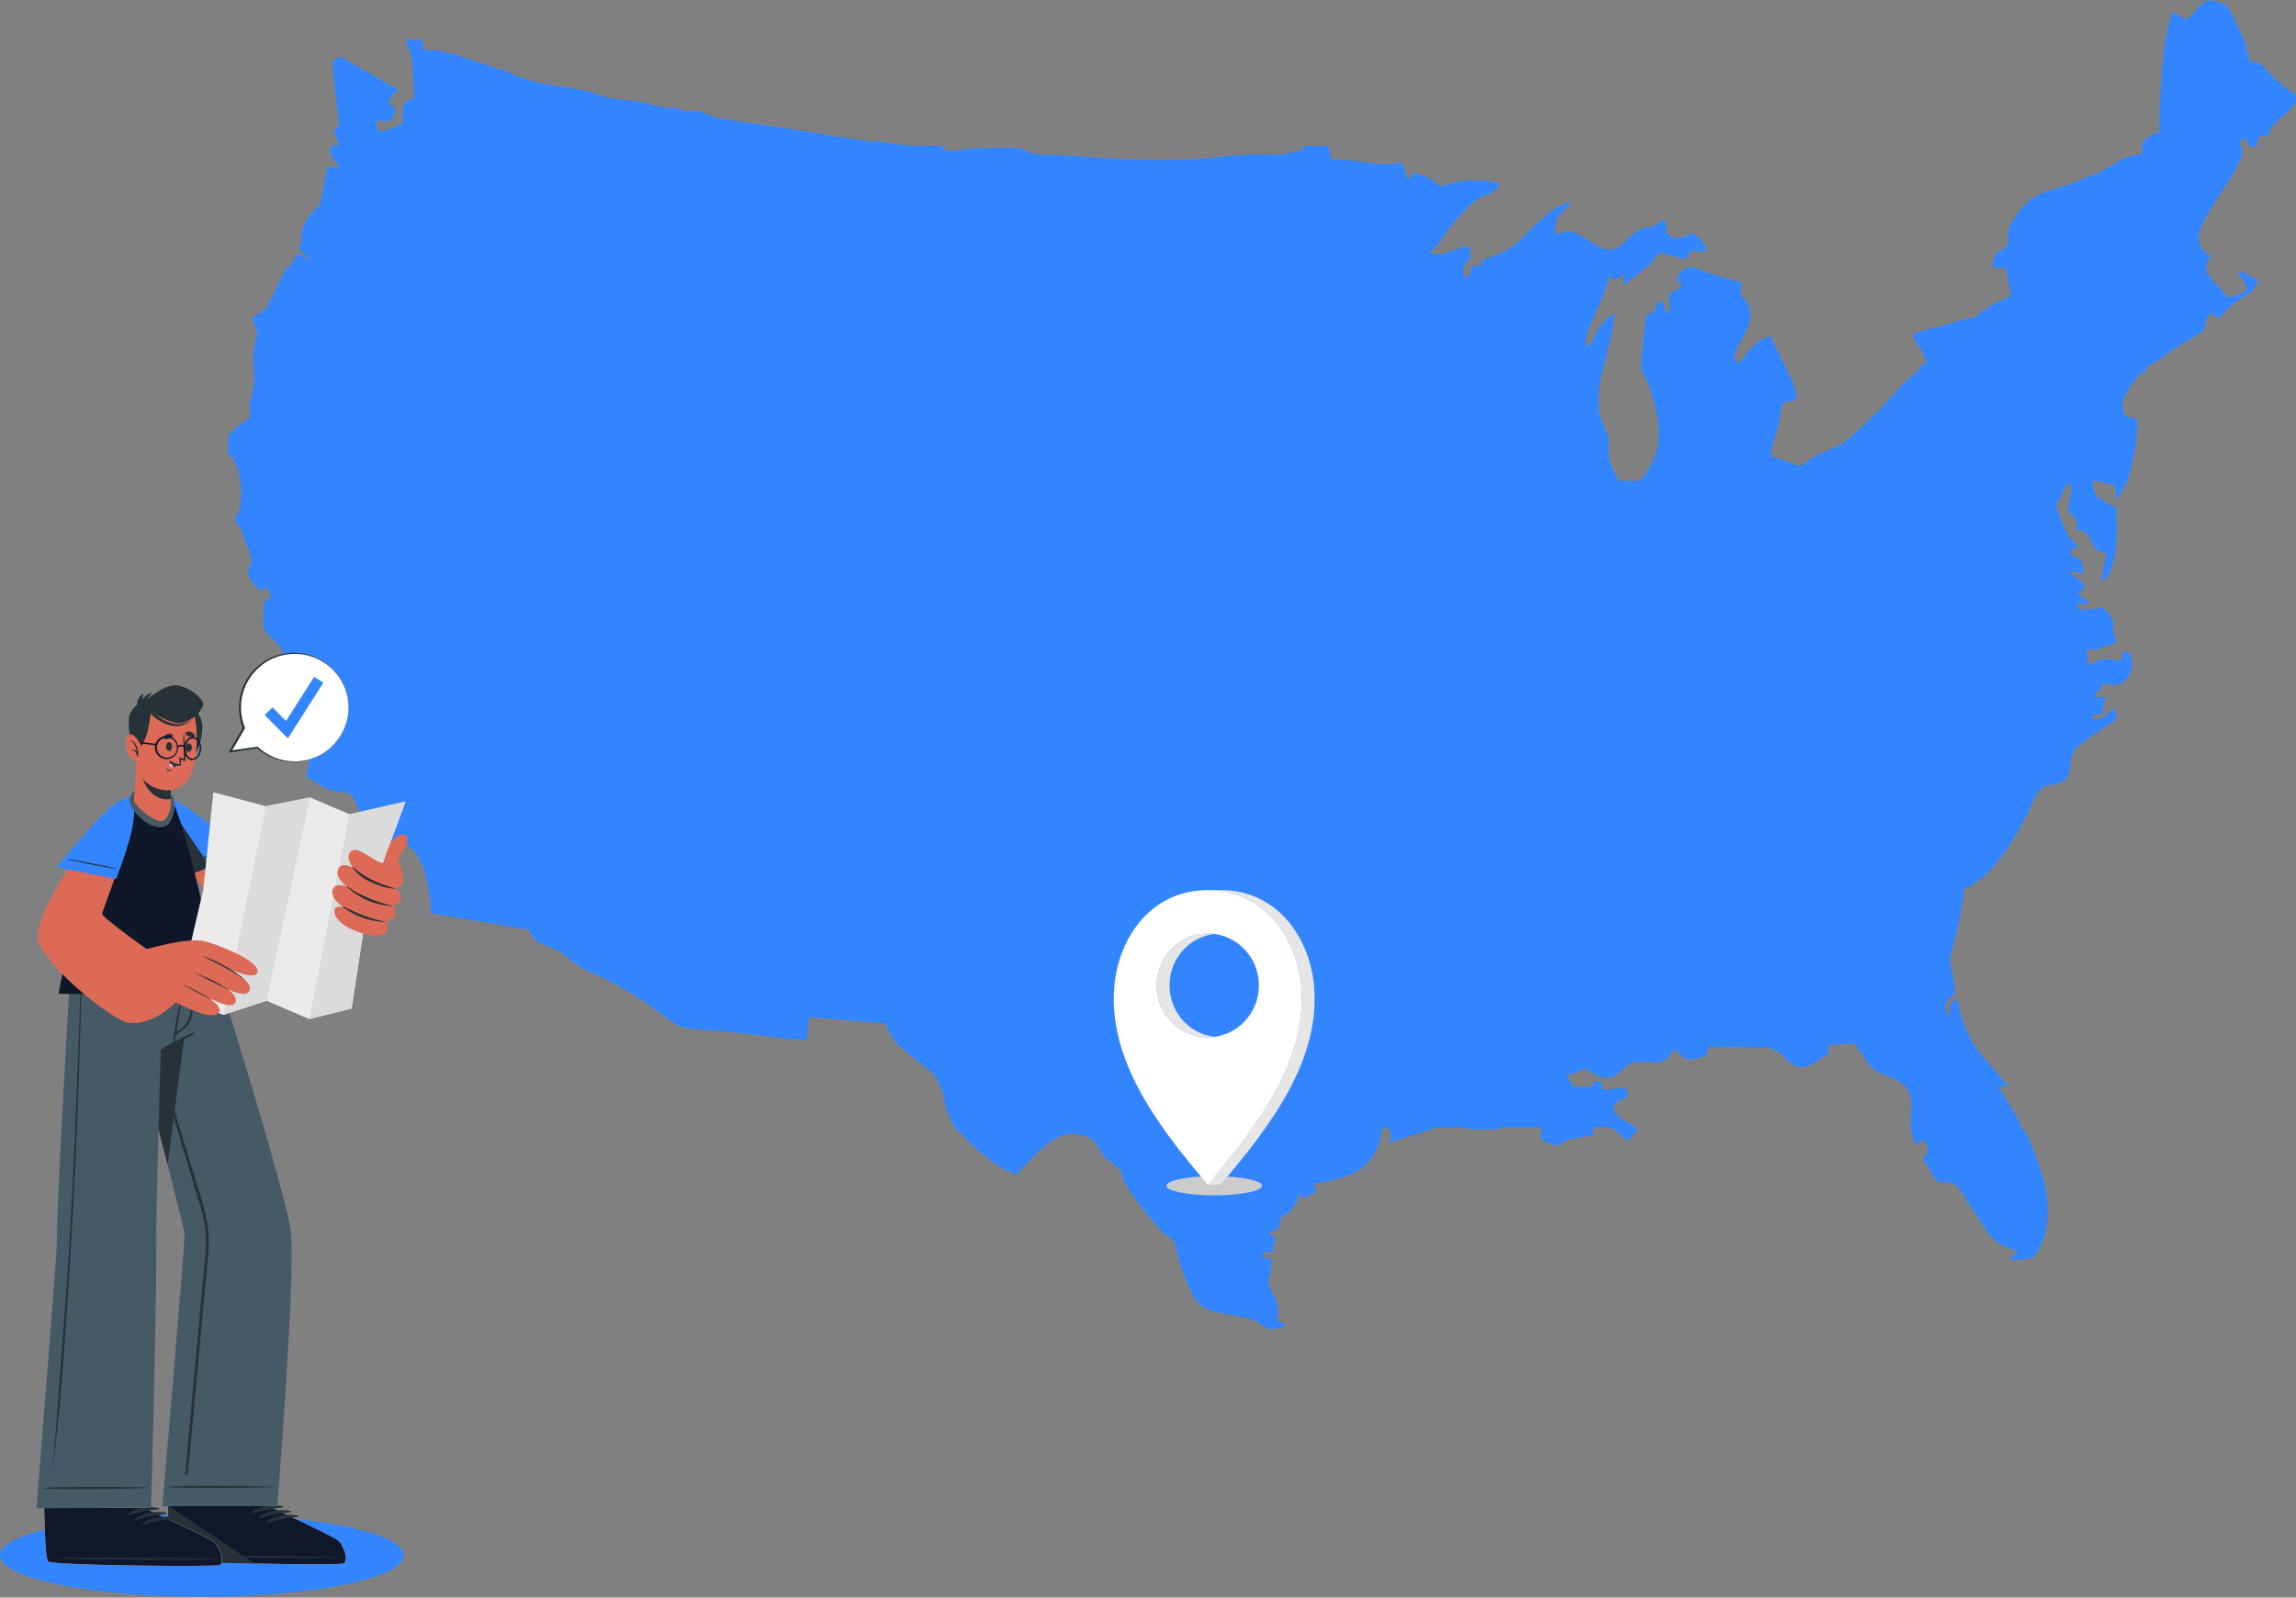 <svg width="503" height="350" viewBox="0 0 503 350" fill="none" xmlns="http://www.w3.org/2000/svg">
<rect x="0" y="0" width="503" height="350" fill="#808080" stroke="none"/>
<g clip-path="url(#clip0_4448_29444)">
<path d="M328.816 246.97H337.714C337.714 246.97 337.621 248.594 337.569 249.452C339.006 250.579 339.223 250.486 341.455 251.075C343.367 249.059 345.506 249.462 349.195 248.697C349.123 248.118 349.02 246.97 348.834 246.97H352.316C353.649 246.97 355.489 249.307 356.522 249.845C357.173 249.483 358.352 248.046 358.682 247.053C358.589 246.929 358.476 247.074 358.372 247.074C356.75 245.647 354.094 245.151 353.422 242.814C354.073 240.922 354.693 241.305 356.316 240.561C356.77 239.31 356.543 239.154 355.954 238.286L351.107 238.772L350.9 237.066L349.299 236.932L348.741 238.059L344.896 238.079C344.276 237.273 343.615 236.611 343.253 235.65C344.049 235.412 344.772 235.143 345.62 234.802C347.314 234.12 346.932 233.996 348.214 234.771C354.549 238.586 354.921 233.106 358.207 232.693C363.188 232.052 363.694 234.202 366.464 230.356C366.495 230.305 366.557 230.232 366.588 230.191C366.619 230.139 366.681 230.046 366.712 230.005C366.743 229.974 366.784 229.881 366.836 229.829C368.882 231.773 368.841 232.672 372.603 231.7C374.546 231.194 373.719 230.646 374.36 229.302L386.41 229.467C389.148 229.695 389.975 230.708 391.815 232.496C395.246 235.836 397.715 232.145 400.588 230.997L400.557 228.95L406.241 228.64L409.889 233.706C411.853 235.598 413.693 235.598 416.049 236.952C419.914 239.175 418.374 243.528 418.581 247.095C418.653 247.095 418.953 249.555 419.821 250.961C420.823 250.424 419.904 250.434 421.082 249.658C422.839 251.065 422.487 252.078 421.299 253.99L422.818 256.368C425.112 261.682 426.859 256.472 429.887 261.351C431.757 264.37 433.566 267.079 435.819 270.656C436.067 270.656 436.294 270.956 436.552 271.235C438.485 273.344 439.446 272.92 441.916 274.254C441.389 276.012 441.844 274.44 441.192 275.029C440.769 275.402 440.996 274.43 440.366 275.97C441.554 276.249 444.438 275.836 445.512 275.464C446.701 273.933 447.496 272.093 447.993 270.656C449.264 264.949 448.489 260.431 446.752 255.386C445.667 252.264 444.375 248.521 442.97 247.095C441.358 243.528 439.611 241.139 437.896 238.296C438.082 238.183 437.761 237.697 439.095 237.986C439.363 238.038 439.415 238.09 439.415 238.131C439.446 238.09 439.57 238.255 439.942 238.038C436.211 233.003 431.695 229.953 429.783 222.809C429.463 222.809 429.07 220.545 428.905 219.098C427.344 219.253 427.045 219.863 427.045 222.272C427.045 222.261 427.045 222.085 427.045 222.085H427.096C427.169 222.085 427.045 222.375 427.045 222.447V222.747H427.096C424.43 220.09 428.161 217.981 428.295 217.619C428.254 215.769 427.706 213.329 427.344 211.509C426.838 209.018 428.988 204.954 429.856 197.821C430.042 197.821 430.197 196.022 430.217 194.802C431.581 194.14 431.871 194.099 433.194 193.127C438.195 189.509 443.404 180.69 445.936 174.27C446.06 174.27 446.184 174.249 446.298 173.97C447.404 171.23 450.349 172.553 452.281 170.91C454.245 169.235 453.139 165.502 454.669 164.086C456.808 162.122 460.032 159.909 462.688 158.338C464.063 157.511 463.794 156.766 463.246 155.34C461.624 155.888 460.435 158.338 458.213 157.428C458.678 156.415 459.081 156.58 460.446 156.446L461.2 152.672L458.875 152.755C459.061 152.31 459.288 151.442 459.526 151.442C459.949 151.442 460.425 150.429 460.911 149.571C465.685 151.928 468.32 145.963 466.657 143.461C466.068 142.571 466.388 142.882 465.365 142.53L464.559 144.794C463.246 144.691 462.171 144.257 460.828 144.412C458.999 144.629 459.484 145.373 457.387 145.466L457.159 142.21C458.751 142.385 459.154 142.499 460.58 141.848C461.438 141.445 463.071 141.093 463.773 140.597C461.975 136.834 463.846 137.195 462.44 135.097C460.766 132.626 460.652 133.225 457.542 133.484C456.529 133.567 455.65 133.649 454.896 133.06C456.012 131.778 455.764 132.098 457.635 132.533C457.097 130.796 455.96 131.168 455.371 130.041C455.805 129.059 455.216 129.927 456.064 129.173C456.27 128.987 456.601 129.038 456.922 128.759C456.859 128.625 456.766 128.563 456.653 128.563H456.642C455.857 126.567 454.121 126.34 453.325 125.461C454.607 124.996 454.875 125.606 456.363 125.637C456.405 121.295 454.917 123.156 453.501 121.057C454.338 119.713 454.069 120.437 455.33 119.744C454.596 118.875 453.511 118.162 452.86 116.942C452.25 115.795 451.785 114.337 451.238 113.127C449.78 109.891 450.824 110.718 452.054 107.679C452.653 106.2 452.137 106.407 453.304 106.097C453.945 106.49 453.718 106.19 453.77 106.934C453.873 108.216 453.067 110.294 453.108 111.339C453.18 113.427 455.382 112.507 455.02 116.208C459.205 116.208 457.004 120.881 461.386 121.067C461.272 123.311 460.466 124.624 460.446 127.415C461.603 126.94 462.078 125.782 462.543 124.51C464.052 120.426 463.846 115.34 463.546 111.049C462.905 110.863 462.161 110.625 461.634 110.274C461.004 109.86 461.221 109.902 460.787 109.56L459.846 109.168C458.606 108.402 458.585 106.655 458.523 105.332H458.937C460.497 105.663 461.21 105.89 463.246 106.304C463.649 107.203 463.494 108.175 463.505 109.395C464.507 108.816 465.406 106.511 466.15 105.084C467.773 100.09 468.641 93.05 468.072 91.675C466.088 91.251 465.127 91.809 465.044 89.204C464.982 87.529 465.706 86.268 466.46 85.13C467.525 83.538 468.661 81.491 469.964 81.491C470.656 79.351 471.39 79.971 472.216 79.372C474.531 77.687 476.392 76.26 478.965 74.802C485.124 71.318 481.662 72.972 484.122 68.475C484.897 69.023 485.114 69.302 486.251 69.674L488.152 67.575C491.49 64.226 493.691 65.043 494.591 61.362C493.133 60.814 492.017 59.615 490.436 59.47C490.674 61.259 491.707 60.68 492.152 63.512C490.87 64.298 489.837 64.908 487.894 65.135C486.685 62.747 482.241 60.08 483.522 57.929C483.688 56.503 483.936 56.72 484.308 56.275C482.21 54.58 480.866 53.567 482.272 49.783C484.06 44.965 490.384 37.718 491.139 33.779C491.201 33.458 491.211 34.378 491.201 32.238C491.139 32.238 490.043 31.773 491.304 30.315C493.826 31.339 491.067 32.166 494.157 32.166C494.136 32.124 494.208 32.104 494.157 32.166L494.983 29.912L496.988 29.736C497.195 26.997 500.078 25.994 501.484 24.184C502.031 23.481 503.044 22.716 503.044 22.055V20.835C501.391 19.977 499.84 18.529 498.187 17.061C496.265 15.355 496.316 13.856 492.761 13.319C492.617 12.088 492.131 10.806 491.676 8.666C490.736 7.239 489.33 3.414 488.163 1.801C487.573 0.995 487.005 0.788 485.92 0.416C482.024 -0.887 481.869 2.36 478.944 4.324L475.875 2.577C475.244 4.676 474.759 7.229 474.387 8.656C473.322 17.227 473.157 22.158 473.085 28.93C470.356 29.757 469.344 30.78 469.25 32.218C469.25 33.644 469.251 33.603 469.24 33.696C469.24 33.696 469.24 33.81 469.24 33.861C464.951 33.81 462.12 37.077 458.833 38.203C456.953 38.855 455.278 39.651 453.573 40.313C449.284 41.987 445.295 41.253 440.748 48.625C439.136 51.261 440.665 53.101 439.312 54.218C437.524 55.696 437.42 54.332 436.532 57.898C436.459 57.898 436.397 57.847 436.304 58.064C437.575 59.181 437.327 58.726 439.446 58.705L440.541 64.722C439.642 65.466 436.966 66.304 435.519 67.358C430.672 70.894 433.803 69.064 430.786 69.829C428.781 70.346 426.869 71.049 424.74 71.587C423.035 72.021 420.431 72.507 419.004 73.365C419.697 75.236 421.309 77.004 422.187 79.351C421.578 79.847 420.896 79.32 420.172 81.46C417.589 82.887 414.509 86.784 412.525 88.935C411.45 90.093 410.551 90.91 409.435 92.016C407.936 93.484 404.681 96.637 402.604 97.764C401.25 98.477 399.627 98.829 398.191 99.625C396.661 100.483 395.566 101.331 394.274 102.127C392.094 101.465 390.409 100.576 387.898 99.925C388.187 97.268 388.735 96.286 389.396 94.094C389.965 92.192 389.975 90.196 390.533 88.439C390.998 87.767 392.683 88.046 393.458 87.674C393.881 86.092 392.528 82.897 391.598 81.471C391.453 81.471 391.318 80.592 391.205 80.385C390.564 79.206 390.068 78.1 389.479 77.035C389.159 76.456 388.983 76.063 388.694 75.381L387.949 73.696C382.565 74.554 381.211 82.308 380.002 78.296C379.382 76.219 385.655 70.832 382.669 66.293C381.129 63.957 380.984 65.425 381.656 61.931C379.279 61.383 375.91 60.287 373.492 59.501C372.737 59.253 368.407 56.72 367.415 61.434C368.128 61.951 367.921 61.796 368.459 62.458C367.704 63.244 368.056 63.471 365.741 64.091V68.568C364.418 68.568 365.203 67.731 364.015 65.849C361.927 66.81 363.601 68.361 360.635 68.971C360.325 72.341 359.581 77.118 359.53 80.354C359.53 80.643 359.633 81.481 359.685 81.481C359.933 81.481 360.729 83.394 361.276 84.707C361.876 86.102 362.361 87.932 362.723 89.555C364.201 96.306 363.343 100.359 359.344 105.332H354.59C353.288 102.344 352.43 101.486 352.409 98.829C352.368 95.397 352.626 96.089 351.386 93.463C350.745 92.109 350.353 90.827 350.249 89.131C350.084 86.361 350.456 82.918 351.014 81.491C351.924 77.924 353.329 72.972 353.701 68.723C351.345 69.788 350.177 71.938 349.092 74.14C348.513 75.319 348.72 75.578 347.593 75.764C346.312 73.468 352.11 64.743 352.368 60.628C354.166 61.579 353.804 61.176 355.923 60.235C355.861 60.731 355.654 61.155 355.623 61.486C355.582 62.261 355.437 61.879 355.871 62.365L359.86 59.191C360.77 58.488 361.287 57.909 361.7 57.909C362.279 56.482 362.661 56.306 363.581 55.366L369.368 56.823C370.298 54.621 370.867 54.869 372.53 55.117C375.31 55.531 372.871 52.533 370.794 51.003C369.905 51.468 368.913 51.985 367.58 52.119C365.689 52.316 366.609 51.902 365.141 51.065C364.976 49.928 365.193 49.204 364.769 48.335C363.891 48.087 363.622 49.111 362.041 49.545C360.749 49.897 359.612 49.959 358.62 50.641C357.318 51.52 355.2 54.084 353.763 54.518C351.19 55.314 348.906 53.184 347.335 52.223C344.565 50.517 344.09 50.32 340.7 51.354C340.215 46.816 342.767 46.805 344.111 44.107C340.845 45.017 338.695 47.126 336.432 49.235C334.148 51.344 332.443 53.742 329.374 55.19C326.263 56.668 324.723 56.461 324.393 57.888C324.341 57.888 324.32 57.95 324.32 58.25L322.429 58.281C322.398 58.364 322.357 58.384 322.336 58.457C322.315 58.529 322.274 58.581 322.253 58.674C322.222 58.829 322.191 58.922 322.16 59.025C322.16 59.077 322.15 59.118 322.14 59.181C322.098 59.48 322.119 59.935 322.119 60.276L320.6 60.669C320.59 58.943 320.476 57.888 321.261 57.888C321.478 56.461 321.747 57.164 322.119 56.989L321.995 53.98C319.969 53.618 317.303 56.141 314.193 55.624C313.459 55.5 313.8 55.614 313.376 55.242C313.717 53.959 313.2 55.386 314.389 54.321C314.596 54.146 314.968 53.629 315.195 53.308C315.639 52.667 316.228 51.788 316.704 51.178C317.717 49.814 319.081 47.953 320.052 46.991C321.313 45.73 322.45 44.355 324.041 43.456C326.801 41.894 326.294 43.238 328.526 40.499C327.09 39.434 323.711 39.517 321.685 39.568C318.988 39.641 317.634 40.375 315.371 40.788C313.82 39.051 312.239 38.555 309.728 37.862C309.211 38.472 309.129 38.979 308.447 39.217C308.002 38.596 308.085 38.142 307.754 37.263C307.671 37.035 307.485 36.642 307.372 36.415L307.051 35.805C307.031 35.691 306.979 35.671 306.938 35.598C301.068 36.828 297.936 34.668 291.87 35.009C291.663 34.306 291.374 34.295 291.064 31.98H285.597C285.494 31.98 285.39 32.776 285.266 32.817C283.241 33.365 280.885 34.037 278.632 33.923C273.041 33.603 270.002 34.172 264.742 34.626C253.571 35.608 243.123 34.688 230.99 33.913C230.277 33.727 226.567 34.564 223.869 32.507C223.611 32.507 223.466 32.476 223.208 32.466C219.622 32.31 216.346 32.507 212.905 32.507C211.716 32.507 210.538 33.014 209.308 33.014C208.667 33.014 208.027 33.014 207.386 32.993C207.386 32.993 206.921 32.714 207.045 32.962L206.466 32.155V31.949H200.999C197.868 31.949 194.706 31.328 191.626 30.822V31.173C188.908 30.729 186.262 30.408 183.751 29.891C183.637 29.86 183.513 30.057 183.389 30.036C174.657 28.216 165.428 27.234 156.396 25.756V25.466C155.073 25.249 153.761 24.298 152.448 24.298H150.764L150.66 24.422C149.451 24.195 148.242 23.709 147.043 23.45L146.95 23.668C146.557 23.616 146.154 23.73 145.762 23.637C143.891 23.213 141.804 22.572 140.005 22.282C137.908 21.951 135.696 21.889 133.629 21.465C131.79 21.093 130.022 20.245 127.811 19.78C127.191 19.656 126.55 19.563 125.909 19.46H125.889C125.475 19.398 125.072 19.325 124.648 19.253C121.62 18.767 118.489 18.374 115.657 17.506C113.756 16.916 112.402 16.131 110.428 15.5C109.023 15.055 103.37 13.153 98.192 11.478L98.151 11.664C97.252 11.365 96.373 11.023 95.526 11.023H92.787L92.663 10.362H92.767C92.767 10.362 92.694 10.114 92.663 10.103L92.508 8.708H89.005L88.902 9.576C89.129 9.814 89.418 10.403 89.687 10.992C90.059 11.809 90.235 13.277 90.338 14.249C90.441 15.18 90.493 16.11 90.534 17.04C90.607 18.54 90.638 20.049 90.741 21.589C87.589 22.21 88.147 24.153 88.24 26.872C86.804 27.855 84.871 28.413 83.104 28.899C82.742 27.772 82.453 27.927 82.494 26.449L85.512 26.593C85.863 25.818 86.587 25.105 86.618 24.433C86.659 23.75 86.401 23.554 86.101 23.285C85.719 22.933 85.987 23.202 85.533 22.902L85.129 22.654C85.512 21.238 85.987 20.752 87.01 19.925L87.351 19.625C87.279 19.594 87.196 19.553 87.124 19.522C86.804 19.377 86.432 19.191 86.008 18.963C82.484 17.113 76.004 13.039 74.361 12.367C73.669 12.812 73.472 13.081 72.821 13.608C72.987 16.224 73.41 18.839 73.627 21.744C73.72 23.047 73.844 24.277 73.958 24.277C74.351 27.844 74.609 27.131 73.09 28.857L74.268 31.597C73.989 31.866 73.803 31.928 73.658 31.928H73.359C73.235 31.928 73.121 31.794 72.904 31.866L73.069 31.928H72.418C72.418 31.928 72.449 32.383 72.47 32.486C72.428 32.507 72.397 32.972 72.356 32.993C72.356 33.158 72.377 33.923 72.418 33.923H72.584C72.997 34.916 73.896 36.053 74.495 36.591L71.612 36.735C71.374 38.824 70.672 42.225 70.145 44.345C69.793 45.802 69.204 45.43 68.419 46.474C66.507 49.018 66.455 49.286 66.052 51.427C66.011 54.28 65.969 52.667 65.907 52.998C65.866 53.267 65.659 54.011 65.38 54.476L67.933 56.978L67.912 57.133L65.38 55.521C65.019 56.141 64.502 55.944 63.913 57.992C62.869 57.992 61.629 60.773 60.792 62.541C60.151 63.885 59.593 65.683 59.087 65.683C58.839 66.397 58.622 66.759 58.405 67.265L60.585 65.683L58.405 67.369C58.405 67.369 58.394 67.441 58.384 67.451L55.273 69.726L56.358 73.086L57.299 76.012L56.358 73.107C56.162 73.789 55.997 74.42 55.873 74.988L57.196 75.96L55.873 75.143C55.315 77.759 55.47 78.989 55.594 81.047C55.718 83.104 55.8 84.334 54.901 87.508C54.395 89.297 54.881 89.752 54.757 91.457C54.302 91.881 53.94 92.109 53.62 92.347V92.316C53.206 92.605 52.607 92.864 52.194 93.319C51.377 94.187 51.016 94.476 50.023 95.159V99.542C50.023 99.801 50.675 100.121 50.861 100.431L51.853 99.801H51.915L51.078 100.7C51.749 101.796 52.225 102.478 52.504 104.939C52.989 106.996 52.917 110.057 52.318 112.166L51.326 113.53C51.863 114.833 52.555 115.112 53.072 116.57C53.589 118.069 53.837 119.961 54.498 119.961C54.529 119.961 54.55 120.933 54.581 120.995C56.483 124.799 52.204 123.838 55.935 128.49H56.203L56.358 128.769C56.503 128.945 56.627 129.204 56.792 129.39C58.002 129.08 57.785 129.152 58.415 128.49H58.425C58.425 128.49 58.436 128.47 58.446 128.459C58.446 128.47 58.456 128.49 58.467 128.49C59.138 130.817 59.283 129.762 59.18 131.395L57.929 131.582C57.423 138.436 57.247 137.588 60.988 141.186C63.117 143.233 61.102 143.781 60.534 145.363C60.203 146.273 61.071 150.656 62.239 151.37C63.717 155.65 65.68 158.772 66.279 159.775C67.334 161.532 68.553 161.76 68.171 164.5C67.902 166.443 67.323 168.128 67.096 170.227C70.558 172.067 71.395 173.484 76.356 173.66C76.645 174.001 76.903 174.228 77.151 174.228C78.361 177.082 79.301 178.963 81.296 179.925C83.032 180.783 84.241 180.256 84.954 181.961C85.853 184.143 85.099 184.019 87.62 184.567C92.984 185.725 93.749 194.223 94.306 197.79C94.379 199.93 94.441 199.599 94.513 200.106L115.833 203.704C117.766 207.332 118.282 206.319 122.096 208.242C123.295 208.842 126.054 211.364 128.4 212.574C130.756 213.784 131.717 213.908 135.531 216.017C137.825 217.278 140.016 218.756 142.083 220.1L145.71 222.778L148.211 224.515C149.823 225.611 155.114 225.611 157.398 225.838C163.847 226.5 170.265 227.389 176.682 227.937L177.344 222.861L193.858 224.184C195.047 226.283 194.85 226.779 196.659 228.754C198.405 230.677 203.893 234.419 204.957 235.846C205.371 236.394 205.03 235.784 205.267 236.466L206.198 238.503C206.849 239.454 206.642 240.571 207.014 241.977C207.417 243.466 208.223 245.647 209.308 247.074C212.564 250.641 218.289 256.296 222.888 257.268C224.169 255.51 228.024 251.654 229.863 250.32C231.372 249.235 232.84 248.387 235.113 248.439C237.087 248.48 239.319 249.131 240.095 250.455C242.575 254.673 241.49 252.946 244.921 255.851C246.14 256.875 245.489 256.927 246.171 258.457C247.773 262.096 252.217 267.203 255.131 270.522H255.565C255.514 270.522 255.452 270.522 255.4 270.522H255.565C256.878 271.514 257.384 271.783 257.839 274.316C258.304 276.942 260.526 282.339 261.652 284.334C264.36 289.131 272.555 287.064 276.472 290.289C278.063 291.612 279.634 291.282 281.649 290.517C281.133 289.586 280.399 289.72 279.706 289.183C281.184 284.438 277.071 282.763 278.053 279.733C278.518 278.296 278.539 277.48 278.642 275.918L276.699 275.412L276.771 274.182L278.931 274.523C278.869 272.9 278.931 272.414 279.634 271.163L278.394 270.667L278.198 270.212C279.303 269.312 279.272 269.467 280.285 268.94C280.327 265.487 281.608 266.521 282.569 265.518C282.569 265.518 282.982 264.877 283.055 264.784C283.913 263.574 284.336 263.357 284.429 261.734C285.959 262.065 284.894 261.93 286.041 262.644C286.91 261.589 287.023 261.682 288.47 261.207L287.819 259.335C294.826 258.281 300.623 256.668 302.36 249.462L302.856 247.27C302.928 247.095 302.959 246.991 302.98 246.991H303.899C304.943 247.984 304.85 248.997 304.292 250.372L314.937 246.991H315.794H319.825C320.135 246.991 320.507 247.053 320.982 247.146C323.194 247.601 325.85 247.415 328.206 247.405C328.661 247.291 328.671 247.095 328.816 247.095" fill="#3385FF"/>
</g>
<ellipse cx="266.013" cy="259.772" rx="10.482" ry="2.096" fill="#CCCCCC"/>
<path d="M264.595 204.51H267.406C261.22 204.51 256.209 209.599 256.209 215.877C256.209 222.154 261.217 227.249 267.406 227.249H264.595C258.41 227.249 253.398 222.16 253.398 215.877C253.398 209.593 258.41 204.51 264.595 204.51Z" fill="white"/>
<path d="M267.396 259.508H264.586C275.953 246.266 286.599 231.749 285.035 215.722C284.017 205.34 276.966 195 264.586 195H267.396C279.779 195 286.827 205.34 287.843 215.722C289.42 231.749 278.774 246.266 267.396 259.508Z" fill="white"/>
<g opacity="0.1">
<path d="M264.603 204.512H267.414C261.228 204.512 256.217 209.601 256.217 215.878C256.217 222.156 261.225 227.251 267.414 227.251H264.603C258.418 227.251 253.406 222.161 253.406 215.878C253.406 209.595 258.418 204.512 264.603 204.512Z" fill="black"/>
</g>
<g opacity="0.1">
<path d="M267.396 259.508H264.586C275.953 246.266 286.599 231.749 285.035 215.722C284.017 205.34 276.966 195 264.586 195H267.396C279.779 195 286.827 205.34 287.843 215.722C289.42 231.749 278.774 246.266 267.396 259.508Z" fill="black"/>
</g>
<path d="M285.035 215.725C286.601 231.752 275.955 246.269 264.588 259.514C253.236 246.269 242.59 231.752 244.153 215.725C245.172 205.343 252.223 195.006 264.588 195.006C276.954 195.006 284.019 205.343 285.035 215.725ZM264.588 227.253C270.788 227.253 275.799 222.164 275.799 215.881C275.799 209.598 270.791 204.514 264.588 204.514C258.386 204.514 253.391 209.603 253.391 215.881C253.391 222.158 258.4 227.253 264.588 227.253Z" fill="white"/>
<path d="M44.224 349.822C68.647 349.822 88.447 345.774 88.447 340.781C88.447 335.788 68.647 331.74 44.224 331.74C19.799 331.74 0 335.788 0 340.781C0 345.774 19.799 349.822 44.224 349.822Z" fill="#3385FF"/>
<path d="M75.178 342.54C73.953 342.934 39.005 342.488 37.685 341.626C37.16 341.305 36.944 336.212 36.844 330.062V329.867C36.818 328.595 36.802 327.287 36.797 325.962C36.797 325.778 36.797 325.599 36.797 325.436L38.489 307.308L61.869 307.534L59.567 325.494L59.535 326.209L59.399 329.925V330.309C59.399 330.309 72.702 336.459 74.053 337.562C75.404 338.666 76.403 342.146 75.178 342.54Z" fill="#DD6A57"/>
<path d="M75.178 342.541C73.953 342.935 39.005 342.489 37.685 341.627C37.16 341.306 36.944 336.213 36.844 330.063V329.868C36.818 328.596 36.802 327.288 36.797 325.963C36.797 325.779 36.797 325.6 36.797 325.438L59.567 325.495L59.535 326.21L59.399 329.926V330.31C59.399 330.31 72.702 336.46 74.053 337.564C75.404 338.667 76.403 342.147 75.178 342.541Z" fill="#EBEBEB"/>
<path d="M75.183 342.535C74.552 342.74 65.054 342.719 55.777 342.535C53.911 342.498 52.055 342.456 50.284 342.409C43.666 342.23 38.195 341.957 37.669 341.626C37.144 341.295 36.933 336.37 36.828 330.304C36.828 330.215 36.828 330.131 36.828 330.046C36.828 329.962 36.828 329.91 36.828 329.847H36.881L59.404 329.883V330.272C59.404 330.272 72.702 336.422 74.053 337.521C75.404 338.619 76.407 342.146 75.183 342.535Z" fill="#0F172A"/>
<path d="M74.802 341.181C68.915 340.96 45.141 340.629 39.301 340.86C39.254 340.86 39.254 340.897 39.301 340.897C45.13 341.244 68.909 341.38 74.802 341.275C74.928 341.275 74.928 341.186 74.802 341.181Z" fill="#263238"/>
<path d="M61.909 329.974C59.596 329.512 56.758 329.832 54.965 331.462C54.897 331.525 54.965 331.625 55.06 331.598C57.284 330.914 59.575 330.469 61.893 330.269C61.932 330.271 61.97 330.257 61.999 330.231C62.028 330.205 62.046 330.168 62.048 330.129C62.05 330.09 62.036 330.052 62.01 330.023C61.984 329.994 61.948 329.976 61.909 329.974Z" fill="#263238"/>
<path d="M63.567 331.025C61.255 330.563 58.416 330.883 56.624 332.513C56.55 332.576 56.624 332.67 56.718 332.649C58.942 331.965 61.233 331.519 63.551 331.319C63.59 331.322 63.629 331.308 63.658 331.282C63.687 331.256 63.704 331.219 63.706 331.18C63.709 331.141 63.695 331.103 63.669 331.074C63.643 331.045 63.606 331.027 63.567 331.025Z" fill="#263238"/>
<path d="M65.231 332.044C62.919 331.581 60.08 331.902 58.288 333.531C58.214 333.594 58.288 333.689 58.382 333.668C60.606 332.981 62.897 332.535 65.216 332.338C65.254 332.34 65.293 332.327 65.322 332.3C65.351 332.274 65.368 332.238 65.371 332.199C65.373 332.16 65.359 332.121 65.333 332.092C65.307 332.063 65.27 332.046 65.231 332.044Z" fill="#263238"/>
<path d="M55.808 342.535C53.942 342.498 52.087 342.456 50.315 342.409C43.698 342.23 38.226 341.957 37.7 341.626C37.175 341.295 36.965 336.37 36.859 330.304C36.859 330.215 36.859 330.131 36.859 330.046C36.859 329.962 36.859 329.91 36.859 329.847H36.886C39.961 332.012 50.836 339.25 55.808 342.535Z" fill="#263238"/>
<path d="M60.75 329.975H35.578C35.578 329.975 40.635 271.184 40.435 270.159C40.182 268.845 38.695 262.895 36.719 255.121C36.098 252.687 35.426 250.08 34.732 247.373C32.855 240.062 30.784 232.067 28.982 225.113C26.274 214.695 24.156 206.601 24.156 206.601H45.491C45.491 206.601 47.977 214.485 51.115 224.735C56.224 241.397 63.047 264.33 63.73 269.907C64.818 278.905 60.75 329.975 60.75 329.975Z" fill="#455A64"/>
<path d="M59.635 325.674C55.787 325.595 56.891 325.564 53.048 325.527C51.167 325.527 38.804 325.401 37.043 325.695C37.006 325.695 37.006 325.763 37.043 325.774C38.804 326.063 51.167 325.953 53.048 325.932C56.891 325.895 55.787 325.863 59.635 325.784C59.646 325.781 59.657 325.773 59.664 325.763C59.671 325.754 59.675 325.742 59.675 325.729C59.675 325.717 59.671 325.705 59.664 325.695C59.657 325.685 59.646 325.678 59.635 325.674Z" fill="#263238"/>
<path d="M45.162 266.563C44.337 262.926 43.102 259.362 42.009 255.788C39.822 248.534 37.625 241.282 35.417 234.032C34.321 230.406 33.213 226.782 32.095 223.162C31.535 221.333 30.969 219.506 30.398 217.68C29.835 215.893 29.199 214.122 28.695 212.319C28.489 211.588 28.374 211.988 28.637 212.923C29.162 214.8 29.688 216.676 30.24 218.547C31.326 222.258 32.419 225.966 33.52 229.67C35.703 237.028 37.905 244.396 40.127 251.772C41.234 255.465 42.345 259.157 43.459 262.847C44.023 264.604 44.477 266.395 44.821 268.208C45.119 270.103 45.195 272.026 45.047 273.938C44.805 277.79 44.358 281.633 43.995 285.475C43.633 289.317 43.286 293.175 42.944 297.039C42.243 304.695 41.542 312.357 40.842 320.024C40.751 320.995 40.668 321.967 40.595 322.941C40.568 323.267 41.062 323.241 41.094 322.941C41.925 315.367 42.555 307.767 43.265 300.177C43.974 292.587 44.679 285.076 45.367 277.528C45.541 275.63 45.746 273.733 45.746 271.825C45.751 270.054 45.555 268.289 45.162 266.563Z" fill="#263238"/>
<path d="M43.068 206.595C41.591 218.053 38.774 239.536 36.719 255.12C31.904 236.24 24.156 206.6 24.156 206.6L43.068 206.595Z" fill="#263238"/>
<path d="M48.071 342.882C46.847 343.282 11.898 342.966 10.573 342.104C10.048 341.789 9.817 336.696 9.69 330.541C9.69 330.472 9.69 330.409 9.69 330.346C9.69 329.074 9.643 327.765 9.633 326.441C9.633 326.257 9.633 326.078 9.633 325.915C9.549 317.016 10.19 307.781 10.19 307.781L33.033 307.928L32.397 325.889V326.604L32.271 330.32V330.704C32.271 330.704 45.596 336.806 46.952 337.905C48.308 339.003 49.296 342.488 48.071 342.882Z" fill="#DD6A57"/>
<path d="M48.064 342.882C46.839 343.282 11.89 342.966 10.566 342.104C10.04 341.789 9.809 336.695 9.683 330.54C9.683 330.472 9.683 330.409 9.683 330.346C9.683 329.074 9.636 327.765 9.625 326.441C9.625 326.257 9.625 326.078 9.625 325.915L32.39 325.889V326.604L32.264 330.32V330.703C32.264 330.703 45.588 336.806 46.944 337.904C48.3 339.003 49.288 342.488 48.064 342.882Z" fill="#EBEBEB"/>
<path d="M48.069 342.882C46.844 343.282 11.895 342.966 10.57 342.104C10.045 341.789 9.814 336.696 9.688 330.541C9.688 330.472 9.688 330.409 9.688 330.346L32.242 330.299V330.683C32.242 330.683 45.566 336.785 46.923 337.884C48.279 338.982 49.293 342.488 48.069 342.882Z" fill="#0F172A"/>
<path d="M47.682 341.538C41.79 341.343 18.016 341.096 12.176 341.348C12.129 341.348 12.129 341.385 12.176 341.385C18.011 341.711 41.79 341.764 47.682 341.637C47.803 341.616 47.808 341.538 47.682 341.538Z" fill="#263238"/>
<path d="M34.747 330.377C32.434 329.92 29.596 330.251 27.809 331.886C27.741 331.949 27.809 332.049 27.904 332.023C30.127 331.33 32.417 330.875 34.737 330.666C34.771 330.661 34.802 330.645 34.825 330.619C34.847 330.593 34.861 330.561 34.862 330.526C34.863 330.492 34.852 330.458 34.831 330.431C34.81 330.404 34.781 330.385 34.747 330.377Z" fill="#263238"/>
<path d="M36.405 331.399C34.087 330.947 31.248 331.278 29.461 332.912C29.393 332.975 29.487 333.075 29.561 333.049C31.784 332.355 34.075 331.901 36.394 331.693C36.433 331.694 36.471 331.68 36.5 331.654C36.528 331.627 36.545 331.59 36.547 331.551C36.548 331.512 36.534 331.474 36.507 331.445C36.48 331.417 36.444 331.4 36.405 331.399Z" fill="#263238"/>
<path d="M38.075 332.423C35.763 331.971 32.924 332.302 31.137 333.937C31.069 334 31.137 334.094 31.232 334.073C33.454 333.378 35.745 332.923 38.065 332.717C38.104 332.719 38.142 332.705 38.17 332.678C38.199 332.651 38.216 332.614 38.217 332.575C38.219 332.536 38.204 332.498 38.178 332.47C38.151 332.441 38.114 332.424 38.075 332.423Z" fill="#263238"/>
<path d="M44.797 206.595C44.797 206.595 44.302 216.802 41.969 224.886C41.785 225.554 41.58 226.211 41.359 226.842C39.219 227.704 37.163 228.76 35.214 229.995C35.214 229.995 34.967 238.206 34.725 247.341C34.458 257.58 34.2 269.002 34.231 271.42C34.452 280.482 33.112 330.29 33.112 330.29L7.977 330.447C7.977 330.447 12.513 274.805 12.481 271.483C12.429 266.148 13.69 242.574 14.668 225.37C15.262 214.773 15.751 206.6 15.751 206.6L44.797 206.595Z" fill="#455A64"/>
<path d="M32.246 325.864C28.404 325.801 29.508 325.764 25.66 325.749C23.779 325.749 11.416 325.686 9.66 325.985C9.624 325.985 9.624 326.054 9.66 326.064C11.421 326.348 23.784 326.185 25.666 326.153C29.508 326.101 28.404 326.075 32.246 325.98C32.262 325.98 32.276 325.974 32.287 325.963C32.298 325.952 32.304 325.937 32.304 325.922C32.304 325.907 32.298 325.892 32.287 325.881C32.276 325.87 32.262 325.864 32.246 325.864Z" fill="#263238"/>
<path d="M17.839 210.246C17.376 224.286 16.893 238.325 16.262 252.359C15.631 266.393 14.79 280.522 13.634 294.567C12.977 302.414 12.362 313.452 11.531 321.284C11.531 321.337 11.605 321.358 11.61 321.284C13.439 307.355 14.459 290.136 15.358 276.117C16.257 262.099 16.861 248.07 17.334 234.036C17.608 226.094 17.807 218.157 18.044 210.215C18.017 210.131 17.844 210.131 17.839 210.246Z" fill="#263238"/>
<path d="M42.4 226.231C39.898 227.277 37.492 228.54 35.209 230.005C35.12 230.058 35.209 230.2 35.283 230.152C37.711 228.97 40.192 227.834 42.547 226.52C42.581 226.498 42.606 226.465 42.617 226.426C42.627 226.387 42.623 226.345 42.605 226.309C42.586 226.273 42.555 226.245 42.517 226.23C42.479 226.216 42.438 226.216 42.4 226.231Z" fill="#263238"/>
<path d="M42.553 217.574C42.385 218.468 42.17 219.356 41.975 220.244C41.781 221.132 41.665 221.926 41.45 222.751C41.267 223.549 40.86 224.279 40.278 224.854C39.952 225.153 39.594 225.427 39.226 225.705L38.643 226.152L38.706 225.789C38.769 225.453 38.827 225.111 38.879 224.775C39.005 224.018 39.126 223.266 39.242 222.51C39.468 221.027 39.678 219.524 39.988 218.058C39.992 218.045 39.99 218.032 39.984 218.02C39.977 218.009 39.967 218.001 39.954 217.997C39.942 217.994 39.928 217.995 39.917 218.002C39.906 218.008 39.897 218.019 39.894 218.031C39.526 219.487 39.116 220.927 38.795 222.399C38.638 223.119 38.075 226.672 38.049 226.925C38.023 227.177 38.002 227.45 37.996 227.708C37.96 227.973 37.96 228.242 37.996 228.507C37.996 228.57 38.086 228.559 38.117 228.507C38.227 228.261 38.303 228.001 38.343 227.734C38.412 227.481 38.468 227.225 38.511 226.967C38.511 226.872 38.543 226.778 38.553 226.683C38.906 226.467 39.231 226.189 39.557 225.952C39.883 225.716 40.272 225.427 40.609 225.164C41.227 224.645 41.672 223.95 41.886 223.172C42.1 222.332 42.24 221.476 42.306 220.612C42.417 219.603 42.501 218.588 42.643 217.579C42.674 217.537 42.564 217.49 42.553 217.574Z" fill="#263238"/>
<path d="M35.737 180.272C37.13 184.162 42.044 192.887 49.581 199.757C52.499 202.411 74.202 200.666 76.352 199.83C77.855 199.242 80.662 188.303 79.079 187.315C76.115 185.46 56.714 189.738 55.889 189.302C54.627 188.629 46.275 183.031 40.893 177.712C36.967 173.833 33.419 173.796 35.737 180.272Z" fill="#DD6A57"/>
<path d="M41.313 191.767L53.623 186.879C53.623 186.879 42.585 177.381 38.538 175.504C33.991 173.402 33.907 176.177 35.505 180.666C37.103 185.155 41.313 191.767 41.313 191.767Z" fill="#3385FF"/>
<path d="M51.02 185.379C50.569 185.479 46.71 186.956 45.88 187.282C45.049 187.608 41.628 188.959 40.797 189.385C40.789 189.385 40.781 189.388 40.775 189.394C40.769 189.4 40.766 189.408 40.766 189.416C40.766 189.424 40.769 189.432 40.775 189.438C40.781 189.444 40.789 189.448 40.797 189.448C41.691 189.195 45.139 187.871 45.996 187.524C46.852 187.177 50.637 185.663 51.031 185.421C51.078 185.427 51.078 185.374 51.02 185.379Z" fill="#263238"/>
<path d="M46.055 189.879L41.324 191.766C41.324 191.766 37.119 185.148 35.542 180.665C34.376 177.385 34.108 175.009 35.821 174.799L46.055 189.879Z" fill="#263238"/>
<path d="M12.918 217.705C12.996 217.794 47.808 218.02 48.134 217.668C48.581 217.142 40.849 179.418 37.291 174.745C36.529 173.747 31.73 172.385 28.944 174.656C23.025 179.476 17.906 196.017 16.697 201.011C14.72 209.242 12.628 217.379 12.918 217.705Z" fill="#0F172A"/>
<path opacity="0.1" d="M37.486 175.041H28.477C28.624 174.904 28.771 174.778 28.918 174.657C29.008 174.584 29.1 174.516 29.197 174.452H36.939C37.061 174.534 37.171 174.633 37.265 174.746C37.345 174.84 37.419 174.938 37.486 175.041Z" fill="black"/>
<path opacity="0.1" d="M38.325 176.734H26.945C27.108 176.529 27.271 176.329 27.439 176.14H38.068C38.152 176.324 38.236 176.523 38.325 176.734Z" fill="black"/>
<path opacity="0.1" d="M38.988 178.426H25.727C25.863 178.221 25.995 178.027 26.131 177.832H38.746L38.988 178.426Z" fill="black"/>
<path opacity="0.1" d="M39.547 180.113H24.688C24.803 179.913 24.919 179.713 25.04 179.519H39.352C39.421 179.713 39.51 179.913 39.547 180.113Z" fill="black"/>
<path opacity="0.1" d="M40.092 181.806H23.75C23.855 181.606 23.955 181.406 24.065 181.212H39.887C39.965 181.406 40.044 181.606 40.092 181.806Z" fill="black"/>
<path opacity="0.1" d="M40.567 183.499H22.922C23.017 183.299 23.111 183.1 23.211 182.905H40.415L40.567 183.499Z" fill="black"/>
<path opacity="0.1" d="M41.087 185.186H22.164L22.432 184.592H40.918C40.95 184.786 41.002 184.986 41.087 185.186Z" fill="black"/>
<path opacity="0.1" d="M41.524 186.877H21.414L21.666 186.283H41.367L41.524 186.877Z" fill="black"/>
<path opacity="0.1" d="M41.967 188.581H20.727C20.8 188.382 20.879 188.187 20.963 187.987H41.815C41.862 188.171 41.914 188.371 41.967 188.581Z" fill="black"/>
<path opacity="0.1" d="M42.396 190.258H20.062C20.136 190.058 20.21 189.864 20.288 189.664H42.239C42.296 189.864 42.349 190.058 42.396 190.258Z" fill="black"/>
<path opacity="0.1" d="M42.825 191.949H19.461C19.529 191.75 19.603 191.555 19.676 191.355H42.667C42.725 191.555 42.772 191.734 42.825 191.949Z" fill="black"/>
<path opacity="0.1" d="M43.232 193.637H18.875C18.938 193.442 19.006 193.242 19.08 193.048H43.09L43.232 193.637Z" fill="black"/>
<path opacity="0.1" d="M43.64 195.33H18.32L18.509 194.736H43.498L43.64 195.33Z" fill="black"/>
<path opacity="0.1" d="M44.036 197.023H17.797C17.855 196.828 17.913 196.628 17.976 196.429H43.905C43.947 196.628 43.994 196.828 44.036 197.023Z" fill="black"/>
<path opacity="0.1" d="M44.432 198.709H17.305L17.473 198.12H44.28C44.337 198.32 44.385 198.514 44.432 198.709Z" fill="black"/>
<path opacity="0.1" d="M44.807 200.403H16.844C16.891 200.219 16.944 200.019 16.996 199.809H44.675C44.718 200.008 44.77 200.203 44.807 200.403Z" fill="black"/>
<path opacity="0.1" d="M45.189 202.095H16.438L16.579 201.501H45.058C45.1 201.722 45.142 201.9 45.189 202.095Z" fill="black"/>
<path opacity="0.1" d="M45.545 203.782H16.016L16.157 203.193H45.419L45.545 203.782Z" fill="black"/>
<path opacity="0.1" d="M45.906 205.476H15.609L15.751 204.882H45.78C45.817 205.082 45.87 205.276 45.906 205.476Z" fill="black"/>
<path opacity="0.1" d="M46.267 207.168H15.203L15.345 206.574H46.147C46.189 206.774 46.231 206.979 46.267 207.168Z" fill="black"/>
<path opacity="0.1" d="M46.618 208.855H14.812L14.954 208.261H46.492C46.539 208.46 46.581 208.66 46.618 208.855Z" fill="black"/>
<path opacity="0.1" d="M46.956 210.547H14.367C14.42 210.353 14.467 210.153 14.514 209.953H46.824C46.872 210.132 46.919 210.353 46.956 210.547Z" fill="black"/>
<path opacity="0.1" d="M47.293 212.235H13.984C14.032 212.04 14.074 211.846 14.126 211.641H47.178C47.214 211.851 47.256 212.045 47.293 212.235Z" fill="black"/>
<path opacity="0.1" d="M47.612 213.926H13.594C13.636 213.732 13.683 213.537 13.73 213.332H47.502C47.538 213.537 47.575 213.732 47.612 213.926Z" fill="black"/>
<path opacity="0.1" d="M47.925 215.618H13.234C13.271 215.434 13.313 215.235 13.366 215.024H47.82C47.836 215.235 47.868 215.429 47.925 215.618Z" fill="black"/>
<path opacity="0.1" d="M48.139 217.313H12.922C12.922 217.155 12.969 216.955 13.011 216.719H48.081C48.102 216.966 48.123 217.16 48.139 217.313Z" fill="black"/>
<path d="M38.969 218.693L44.535 194.899L46.732 173.563L58.275 176.628L67.925 174.694L76.551 178.383L88.835 175.603L80.525 198.136L77.024 220.954L67.736 223.256L58.396 219.245L48.929 222.341L38.969 218.693Z" fill="#EBEBEB"/>
<path d="M48.938 222.342L58.283 176.629L67.933 174.694L58.404 219.246L48.938 222.342Z" fill="#DBDBDB"/>
<path d="M67.734 223.257L76.549 178.384L88.833 175.604L80.523 198.137L77.022 220.954L67.734 223.257Z" fill="#DBDBDB"/>
<path d="M86.524 185.799C86.907 188.059 88.589 191.213 88.327 192.895C88.275 193.312 88.091 193.702 87.802 194.007C87.512 194.311 87.132 194.515 86.718 194.587C86.718 194.587 88.116 195.859 87.622 197.347C87.37 198.114 85.919 198.398 85.919 198.398C86.22 198.703 86.432 199.085 86.53 199.502C86.628 199.92 86.61 200.356 86.476 200.763C86.061 201.815 84.674 201.909 84.674 201.909C84.674 201.909 85.231 203.412 84.469 204.327C82.928 206.188 73.735 203.591 73.273 199.801C73.057 198.035 75.265 198.792 75.265 198.792C75.265 198.792 72.348 196.937 72.837 195.024C73.325 193.11 76.137 194.272 76.137 194.272C76.137 194.272 73.325 192.448 74.035 190.519C74.745 188.59 77.388 190.151 77.388 190.151C77.388 190.151 75.733 188.19 76.616 186.834C78.061 184.6 81.835 188.979 83.974 189.073L85.073 185.841L86.524 185.799Z" fill="#DD6A57"/>
<path d="M87.338 189.155C87.159 186.979 88.82 186.526 89.236 184.471C89.698 182.174 86.875 182.011 85.109 185.712L83.969 189.06L87.338 189.155Z" fill="#DD6A57"/>
<path d="M84.458 201.941C84.465 201.941 84.472 201.944 84.477 201.949C84.481 201.954 84.484 201.96 84.484 201.967C84.484 201.974 84.481 201.981 84.477 201.986C84.472 201.991 84.465 201.994 84.458 201.994C81.097 201.88 77.849 200.749 75.144 198.751C75.06 198.682 75.144 198.519 75.239 198.572C78.132 200.135 81.238 201.27 84.458 201.941Z" fill="#263238"/>
<path d="M85.962 198.416C85.999 198.416 85.962 198.484 85.962 198.479C82.257 198.323 78.731 196.844 76.023 194.311C75.933 194.221 75.939 194.048 76.054 194.143C77.957 195.777 82.929 197.833 85.962 198.416Z" fill="#263238"/>
<path d="M77.252 189.885C79.927 192.334 83.113 193.68 86.587 194.615C86.629 194.615 86.587 194.694 86.587 194.694C84.763 194.694 82.613 193.895 80.989 193.117C79.47 192.43 78.157 191.355 77.184 190.001C77.131 189.922 77.194 189.832 77.252 189.885Z" fill="#263238"/>
<path d="M24.267 177.763C18.139 184.554 6.26 202.088 8.546 206.74C11.621 213.006 23.29 222.351 27.468 223.881C29.271 224.538 37.03 211.471 35.353 210.272C33.355 208.837 22.254 200.937 22.365 200.196C22.475 199.455 25.965 190.919 27.868 183.376C30.091 174.651 27.637 174.031 24.267 177.763Z" fill="#DD6A57"/>
<path d="M27.789 209.044C27.789 209.044 33.429 207.525 37.161 206.7C39.263 206.243 42.885 205.78 44.567 206.143C47.084 206.669 57.271 210.569 56.383 213.06C55.578 215.315 47.253 210.868 47.253 210.868C47.253 210.868 56.052 214.611 54.585 217.144C53.119 219.678 44.377 213.407 44.377 213.407C44.377 213.407 53.313 217.454 51.405 219.83C49.949 221.628 41.713 216.387 41.713 216.387C41.713 216.387 49.381 219.925 47.968 221.833C46.391 223.935 38.506 219.588 38.506 219.588C34.081 223.841 30.096 224.64 27.468 223.883C26.832 223.694 27.789 209.044 27.789 209.044Z" fill="#DD6A57"/>
<path d="M44.289 209.374C45.34 209.779 46.391 210.178 47.411 210.672C48.431 211.166 49.413 211.697 50.375 212.281C51.644 213.019 52.824 213.901 53.892 214.909C51.863 213.253 48.278 211.429 47.264 210.935C46.249 210.441 45.277 209.884 44.268 209.4C44.241 209.4 44.241 209.363 44.289 209.374Z" fill="#263238"/>
<path d="M42.432 212.99C43.752 213.563 45.061 214.078 46.375 214.709C47.689 215.34 48.829 216.044 50.054 216.759C50.154 216.817 50.091 216.848 49.991 216.796C48.724 216.133 47.499 215.618 46.227 214.967C44.956 214.315 43.699 213.621 42.406 213.022L42.432 212.99Z" fill="#263238"/>
<path d="M40.295 215.809C42.338 216.635 44.289 217.671 46.119 218.9C46.208 218.957 46.119 218.994 46.029 218.942C44.111 217.89 42.618 217.023 40.247 215.877C40.232 215.862 40.253 215.793 40.295 215.809Z" fill="#263238"/>
<path d="M25.415 192.576L12.422 189.984C12.422 189.984 21.573 178.647 25.205 176.071C29.294 173.175 29.883 175.898 29.121 180.602C28.359 185.306 25.415 192.576 25.415 192.576Z" fill="#3385FF"/>
<path d="M25.52 190.305C25.084 190.147 21.042 189.306 20.159 189.143C19.276 188.98 15.675 188.281 14.75 188.187C14.742 188.187 14.734 188.19 14.728 188.196C14.722 188.202 14.719 188.21 14.719 188.218C14.719 188.226 14.722 188.234 14.728 188.24C14.734 188.246 14.742 188.25 14.75 188.25C15.639 188.512 19.271 189.233 20.164 189.416C21.058 189.6 25.079 190.347 25.531 190.368C25.552 190.368 25.552 190.315 25.52 190.305Z" fill="#263238"/>
<path d="M33.053 172.13C30.189 171.809 26.746 174.264 29.301 177.58C31.855 180.897 34.557 181.544 36.071 181.081C37.863 180.519 38.531 176.876 38.089 175.184C37.648 173.491 35.498 172.403 33.053 172.13Z" fill="#455A64"/>
<path d="M35.41 179.882C34.212 180.061 30.68 177.869 29.36 175.504C29.271 175.341 29.886 168.797 29.86 167.488C29.86 167.22 38.091 169.385 38.091 169.385C37.64 171.027 37.393 172.718 37.355 174.421C37.36 174.598 37.381 174.774 37.418 174.946C37.418 174.946 37.418 174.999 37.418 175.036C37.608 176.066 37.166 179.645 35.41 179.882Z" fill="#DD6A57"/>
<path d="M30.391 167.524C30.722 169.506 32.052 175.051 36.593 175.104C36.874 175.107 37.156 175.088 37.434 175.046V174.957C37.401 174.783 37.382 174.608 37.376 174.431C37.414 172.729 37.659 171.038 38.107 169.396C38.107 169.396 32.215 167.84 30.391 167.524Z" fill="#263238"/>
<path d="M41.898 154.805C41.898 154.805 44.379 156.46 44.332 159.299C44.285 162.137 43.097 164.891 42.834 164.986C42.571 165.081 41.898 154.805 41.898 154.805Z" fill="#263238"/>
<path d="M30.658 156.423C29.186 159.088 28.949 167.635 30.584 169.895C32.96 173.175 37.712 174.447 40.718 171.398C43.63 168.439 43.74 157.296 41.833 155.151C39.02 151.992 32.828 152.492 30.658 156.423Z" fill="#DD6A57"/>
<path d="M37.629 163.225C37.629 163.225 37.586 163.225 37.586 163.277C37.586 163.85 37.487 164.512 36.961 164.686V164.717C37.602 164.649 37.723 163.771 37.629 163.225Z" fill="#263238"/>
<path d="M37.145 162.61C36.225 162.51 36.094 164.361 36.945 164.455C37.797 164.55 37.944 162.694 37.145 162.61Z" fill="#263238"/>
<path d="M40.808 163.414C40.808 163.387 40.85 163.414 40.85 163.466C40.787 164.039 40.819 164.707 41.323 164.933C41.323 164.933 41.323 164.969 41.323 164.964C40.687 164.828 40.661 163.945 40.808 163.414Z" fill="#263238"/>
<path d="M41.358 162.853C42.283 162.853 42.225 164.703 41.358 164.708C40.49 164.713 40.564 162.853 41.358 162.853Z" fill="#263238"/>
<path d="M36.363 161.991C36.612 161.94 36.858 161.873 37.099 161.791C37.367 161.756 37.617 161.635 37.809 161.444C37.857 161.372 37.881 161.287 37.877 161.2C37.872 161.114 37.839 161.032 37.782 160.966C37.651 160.852 37.491 160.776 37.32 160.745C37.149 160.715 36.973 160.731 36.81 160.792C36.461 160.865 36.151 161.066 35.943 161.355C35.898 161.423 35.875 161.502 35.875 161.583C35.875 161.664 35.899 161.743 35.944 161.811C35.989 161.879 36.052 161.932 36.127 161.964C36.201 161.995 36.283 162.005 36.363 161.991Z" fill="#263238"/>
<path d="M42.138 161.558C41.894 161.491 41.653 161.41 41.418 161.317C41.152 161.265 40.91 161.129 40.729 160.928C40.684 160.853 40.665 160.766 40.674 160.679C40.684 160.593 40.722 160.512 40.782 160.449C40.921 160.345 41.085 160.279 41.258 160.259C41.431 160.238 41.605 160.264 41.765 160.334C42.107 160.427 42.403 160.645 42.595 160.943C42.637 161.014 42.657 161.095 42.653 161.177C42.649 161.259 42.62 161.337 42.572 161.403C42.523 161.469 42.455 161.519 42.378 161.546C42.301 161.574 42.218 161.578 42.138 161.558Z" fill="#263238"/>
<path d="M36.563 168.372C36.689 168.519 36.816 168.713 37.02 168.745C37.235 168.756 37.45 168.722 37.651 168.645C37.651 168.645 37.688 168.645 37.651 168.677C37.561 168.784 37.444 168.865 37.311 168.91C37.179 168.956 37.036 168.964 36.9 168.934C36.787 168.896 36.688 168.826 36.614 168.733C36.541 168.639 36.495 168.527 36.484 168.408C36.5 168.361 36.547 168.351 36.563 168.372Z" fill="#263238"/>
<path d="M37.289 166.693C37.419 166.93 37.597 167.139 37.812 167.305C38.026 167.472 38.272 167.592 38.534 167.66C38.763 167.718 38.998 167.744 39.233 167.739C39.279 167.744 39.325 167.744 39.37 167.739H39.496C39.528 167.735 39.556 167.721 39.579 167.699C39.602 167.677 39.617 167.649 39.622 167.618V167.555V167.502C39.67 167.061 39.675 166.383 39.675 166.383C39.827 166.477 40.626 166.908 40.632 166.677C40.722 164.68 40.609 162.68 40.295 160.706C40.295 160.692 40.29 160.679 40.28 160.669C40.27 160.659 40.257 160.653 40.243 160.653C40.229 160.653 40.215 160.659 40.206 160.669C40.196 160.679 40.19 160.692 40.19 160.706C40.096 162.551 40.322 164.385 40.258 166.251C39.974 166.096 39.67 165.981 39.354 165.91C39.291 165.91 39.354 167.213 39.354 167.408C38.989 167.419 38.625 167.356 38.285 167.223C37.944 167.09 37.634 166.89 37.373 166.635C37.31 166.609 37.262 166.645 37.289 166.693Z" fill="#263238"/>
<path d="M38.983 167.497C38.716 167.795 38.378 168.019 38 168.149C37.793 168.217 37.57 168.217 37.364 168.149C36.912 167.997 36.933 167.576 37.043 167.224C37.105 167.04 37.188 166.863 37.29 166.698C37.754 167.14 38.347 167.42 38.983 167.497Z" fill="#263238"/>
<path d="M38.023 168.151C37.817 168.219 37.594 168.219 37.387 168.151C36.935 167.998 36.956 167.578 37.067 167.226C37.308 167.246 37.536 167.349 37.71 167.517C37.884 167.686 37.995 167.91 38.023 168.151Z" fill="#FF9CBD"/>
<path d="M29.64 164.465C30.66 164.807 31.911 161.743 32.268 160.565C32.584 159.514 32.999 156.213 33.057 155.987C33.114 155.761 37.467 159.025 40.074 158.326C42.681 157.627 44.457 155.341 44.52 154.258C44.584 153.175 41.425 150.352 38.649 150.147C35.874 149.942 32.026 153.396 32.026 153.396C32.495 152.895 32.922 152.357 33.304 151.787C33.262 151.661 31.453 152.313 31.091 153.611C31.091 153.611 31.485 152.034 31.348 151.977C31.212 151.919 29.771 153.291 30.076 154.342C30.076 154.342 28.431 155.703 28.247 157.233C28.063 158.762 28.442 164.071 29.64 164.465Z" fill="#263238"/>
<path d="M41.933 157.828C41.157 158.223 40.326 158.499 39.468 158.648C38.513 158.701 37.558 158.52 36.688 158.122C35.805 157.756 34.989 157.248 34.27 156.619C33.639 156.093 33.077 155.415 32.399 154.926C32.225 154.8 32.02 155.047 32.12 155.205C33.236 156.859 34.857 158.109 36.74 158.769C37.614 159.077 38.553 159.152 39.466 158.988C40.378 158.824 41.232 158.426 41.944 157.833C41.944 157.833 41.944 157.822 41.933 157.828Z" fill="#263238"/>
<path d="M36.072 166.284C35.602 166.208 35.163 166.001 34.805 165.687C34.447 165.374 34.184 164.966 34.047 164.51C33.909 164.055 33.901 163.57 34.026 163.11C34.15 162.651 34.4 162.235 34.749 161.911C35.097 161.587 35.53 161.367 35.997 161.276C36.464 161.185 36.947 161.228 37.392 161.398C37.836 161.568 38.224 161.86 38.511 162.239C38.798 162.619 38.973 163.072 39.015 163.546C39.072 164.218 38.861 164.885 38.428 165.402C37.995 165.919 37.374 166.244 36.703 166.305C36.492 166.325 36.28 166.318 36.072 166.284ZM36.834 161.596C36.659 161.576 36.483 161.576 36.308 161.596C35.75 161.663 35.238 161.941 34.877 162.372C34.516 162.804 34.334 163.358 34.367 163.919C34.401 164.481 34.648 165.009 35.057 165.395C35.467 165.78 36.008 165.995 36.571 165.995C37.134 165.995 37.675 165.78 38.085 165.395C38.495 165.009 38.741 164.481 38.775 163.919C38.808 163.358 38.626 162.804 38.266 162.372C37.905 161.941 37.393 161.663 36.834 161.596Z" fill="#0F172A"/>
<path d="M41.898 166.505C40.936 166.348 40.227 165.223 40.285 163.877C40.299 163.242 40.514 162.627 40.9 162.122C41.05 161.893 41.257 161.708 41.5 161.584C41.743 161.459 42.014 161.401 42.287 161.413C42.56 161.425 42.825 161.508 43.057 161.653C43.288 161.799 43.477 162.002 43.606 162.242C43.943 162.779 44.105 163.407 44.069 164.04C44.006 165.443 43.107 166.547 42.061 166.5L41.898 166.505ZM42.424 161.775H42.292C42.075 161.773 41.861 161.825 41.667 161.925C41.474 162.024 41.308 162.17 41.183 162.348C40.849 162.806 40.665 163.357 40.658 163.924C40.605 165.133 41.257 166.153 42.114 166.19C42.971 166.227 43.691 165.27 43.764 164.087C43.797 163.532 43.655 162.981 43.359 162.511C43.265 162.324 43.131 162.161 42.965 162.034C42.799 161.906 42.607 161.818 42.403 161.775H42.424Z" fill="#0F172A"/>
<path d="M38.908 163.84L38.703 163.567C39.103 163.262 40.012 162.863 40.601 163.567L40.343 163.788C39.817 163.157 38.945 163.809 38.908 163.84Z" fill="#0F172A"/>
<path d="M28.06 164.108L27.766 163.939C27.845 163.803 28.559 162.594 29.343 162.505C30.126 162.415 34.073 162.93 34.289 162.962L34.241 163.298C32.632 163.054 31.011 162.902 29.384 162.841C28.859 162.899 28.249 163.777 28.06 164.108Z" fill="#0F172A"/>
<path d="M30.992 163.504C30.992 163.504 29.636 160.477 28.295 160.913C26.955 161.349 27.622 165.486 28.942 166.285C29.105 166.401 29.29 166.484 29.485 166.526C29.681 166.569 29.883 166.572 30.08 166.534C30.276 166.496 30.463 166.418 30.629 166.306C30.795 166.194 30.936 166.049 31.044 165.88L30.992 163.504Z" fill="#DD6A57"/>
<path d="M28.53 162.089C28.53 162.089 28.498 162.115 28.53 162.126C29.45 162.72 29.802 163.745 29.986 164.754C29.947 164.643 29.884 164.541 29.802 164.457C29.72 164.372 29.62 164.306 29.511 164.264C29.401 164.221 29.283 164.203 29.165 164.211C29.047 164.218 28.933 164.251 28.829 164.307V164.37C29.015 164.348 29.203 164.384 29.367 164.472C29.532 164.56 29.665 164.697 29.749 164.864C29.884 165.147 29.989 165.443 30.064 165.747C30.096 165.847 30.264 165.826 30.248 165.747C30.522 164.449 29.87 162.478 28.53 162.089Z" fill="#263238"/>
<path d="M76.277 156.234C76.048 158.426 75.215 160.51 73.871 162.255C72.526 164 70.723 165.337 68.663 166.117C66.602 166.897 64.366 167.088 62.203 166.67C60.04 166.253 58.035 165.242 56.413 163.751L50.469 164.629L53.444 159.483C52.697 157.673 52.417 155.705 52.629 153.759C52.957 150.622 54.518 147.744 56.968 145.759C59.418 143.773 62.557 142.842 65.693 143.17C68.83 143.498 71.708 145.059 73.694 147.509C75.679 149.959 76.61 153.098 76.282 156.234H76.277Z" fill="white"/>
<path d="M76.275 156.234C76.047 158.424 75.218 160.509 73.879 162.258C73.546 162.694 73.186 163.108 72.801 163.498C72.405 163.875 71.986 164.226 71.545 164.549C70.667 165.208 69.701 165.738 68.675 166.126C67.65 166.532 66.572 166.789 65.474 166.888C64.925 166.941 64.374 166.951 63.823 166.92C63.271 166.909 62.721 166.852 62.178 166.752C59.989 166.358 57.952 165.362 56.296 163.877L56.438 163.924L50.493 164.833L50.062 164.902L50.283 164.518L53.242 159.367V159.572C52.546 157.867 52.249 156.026 52.376 154.188C52.502 152.351 53.049 150.568 53.973 148.975C54.9 147.39 56.174 146.035 57.7 145.012C59.222 144.003 60.953 143.352 62.763 143.108C64.573 142.864 66.414 143.034 68.149 143.603C69.868 144.186 71.435 145.147 72.733 146.415C74.026 147.678 75.017 149.218 75.63 150.918C76.244 152.619 76.464 154.436 76.275 156.234ZM76.275 156.234C76.462 154.445 76.237 152.636 75.615 150.948C74.994 149.259 73.994 147.736 72.692 146.494C71.39 145.252 69.821 144.326 68.105 143.786C66.389 143.245 64.572 143.106 62.793 143.377C61.03 143.641 59.351 144.305 57.884 145.317C56.431 146.337 55.216 147.66 54.325 149.196C53.45 150.738 52.935 152.457 52.817 154.226C52.708 155.994 52.994 157.764 53.653 159.409L53.7 159.514L53.642 159.608L50.646 164.744L50.436 164.428L56.386 163.593H56.47L56.528 163.651C58.116 165.137 60.087 166.151 62.22 166.578C62.752 166.689 63.291 166.756 63.834 166.778C64.376 166.817 64.921 166.817 65.463 166.778C66.542 166.693 67.603 166.458 68.617 166.079C69.644 165.709 70.609 165.189 71.482 164.534C71.922 164.209 72.341 163.858 72.738 163.482C73.124 163.095 73.485 162.684 73.821 162.252C75.179 160.511 76.028 158.428 76.275 156.234Z" fill="#263238"/>
<path d="M63.062 161.774L57.984 156.639L59.687 154.952L62.652 157.953L68.817 148.292L70.841 149.58L63.062 161.774Z" fill="#3385FF"/>
<defs>
<clipPath id="clip0_4448_29444">
<rect width="453" height="291" fill="white" transform="translate(50 0.147)"/>
</clipPath>
</defs>
</svg>
